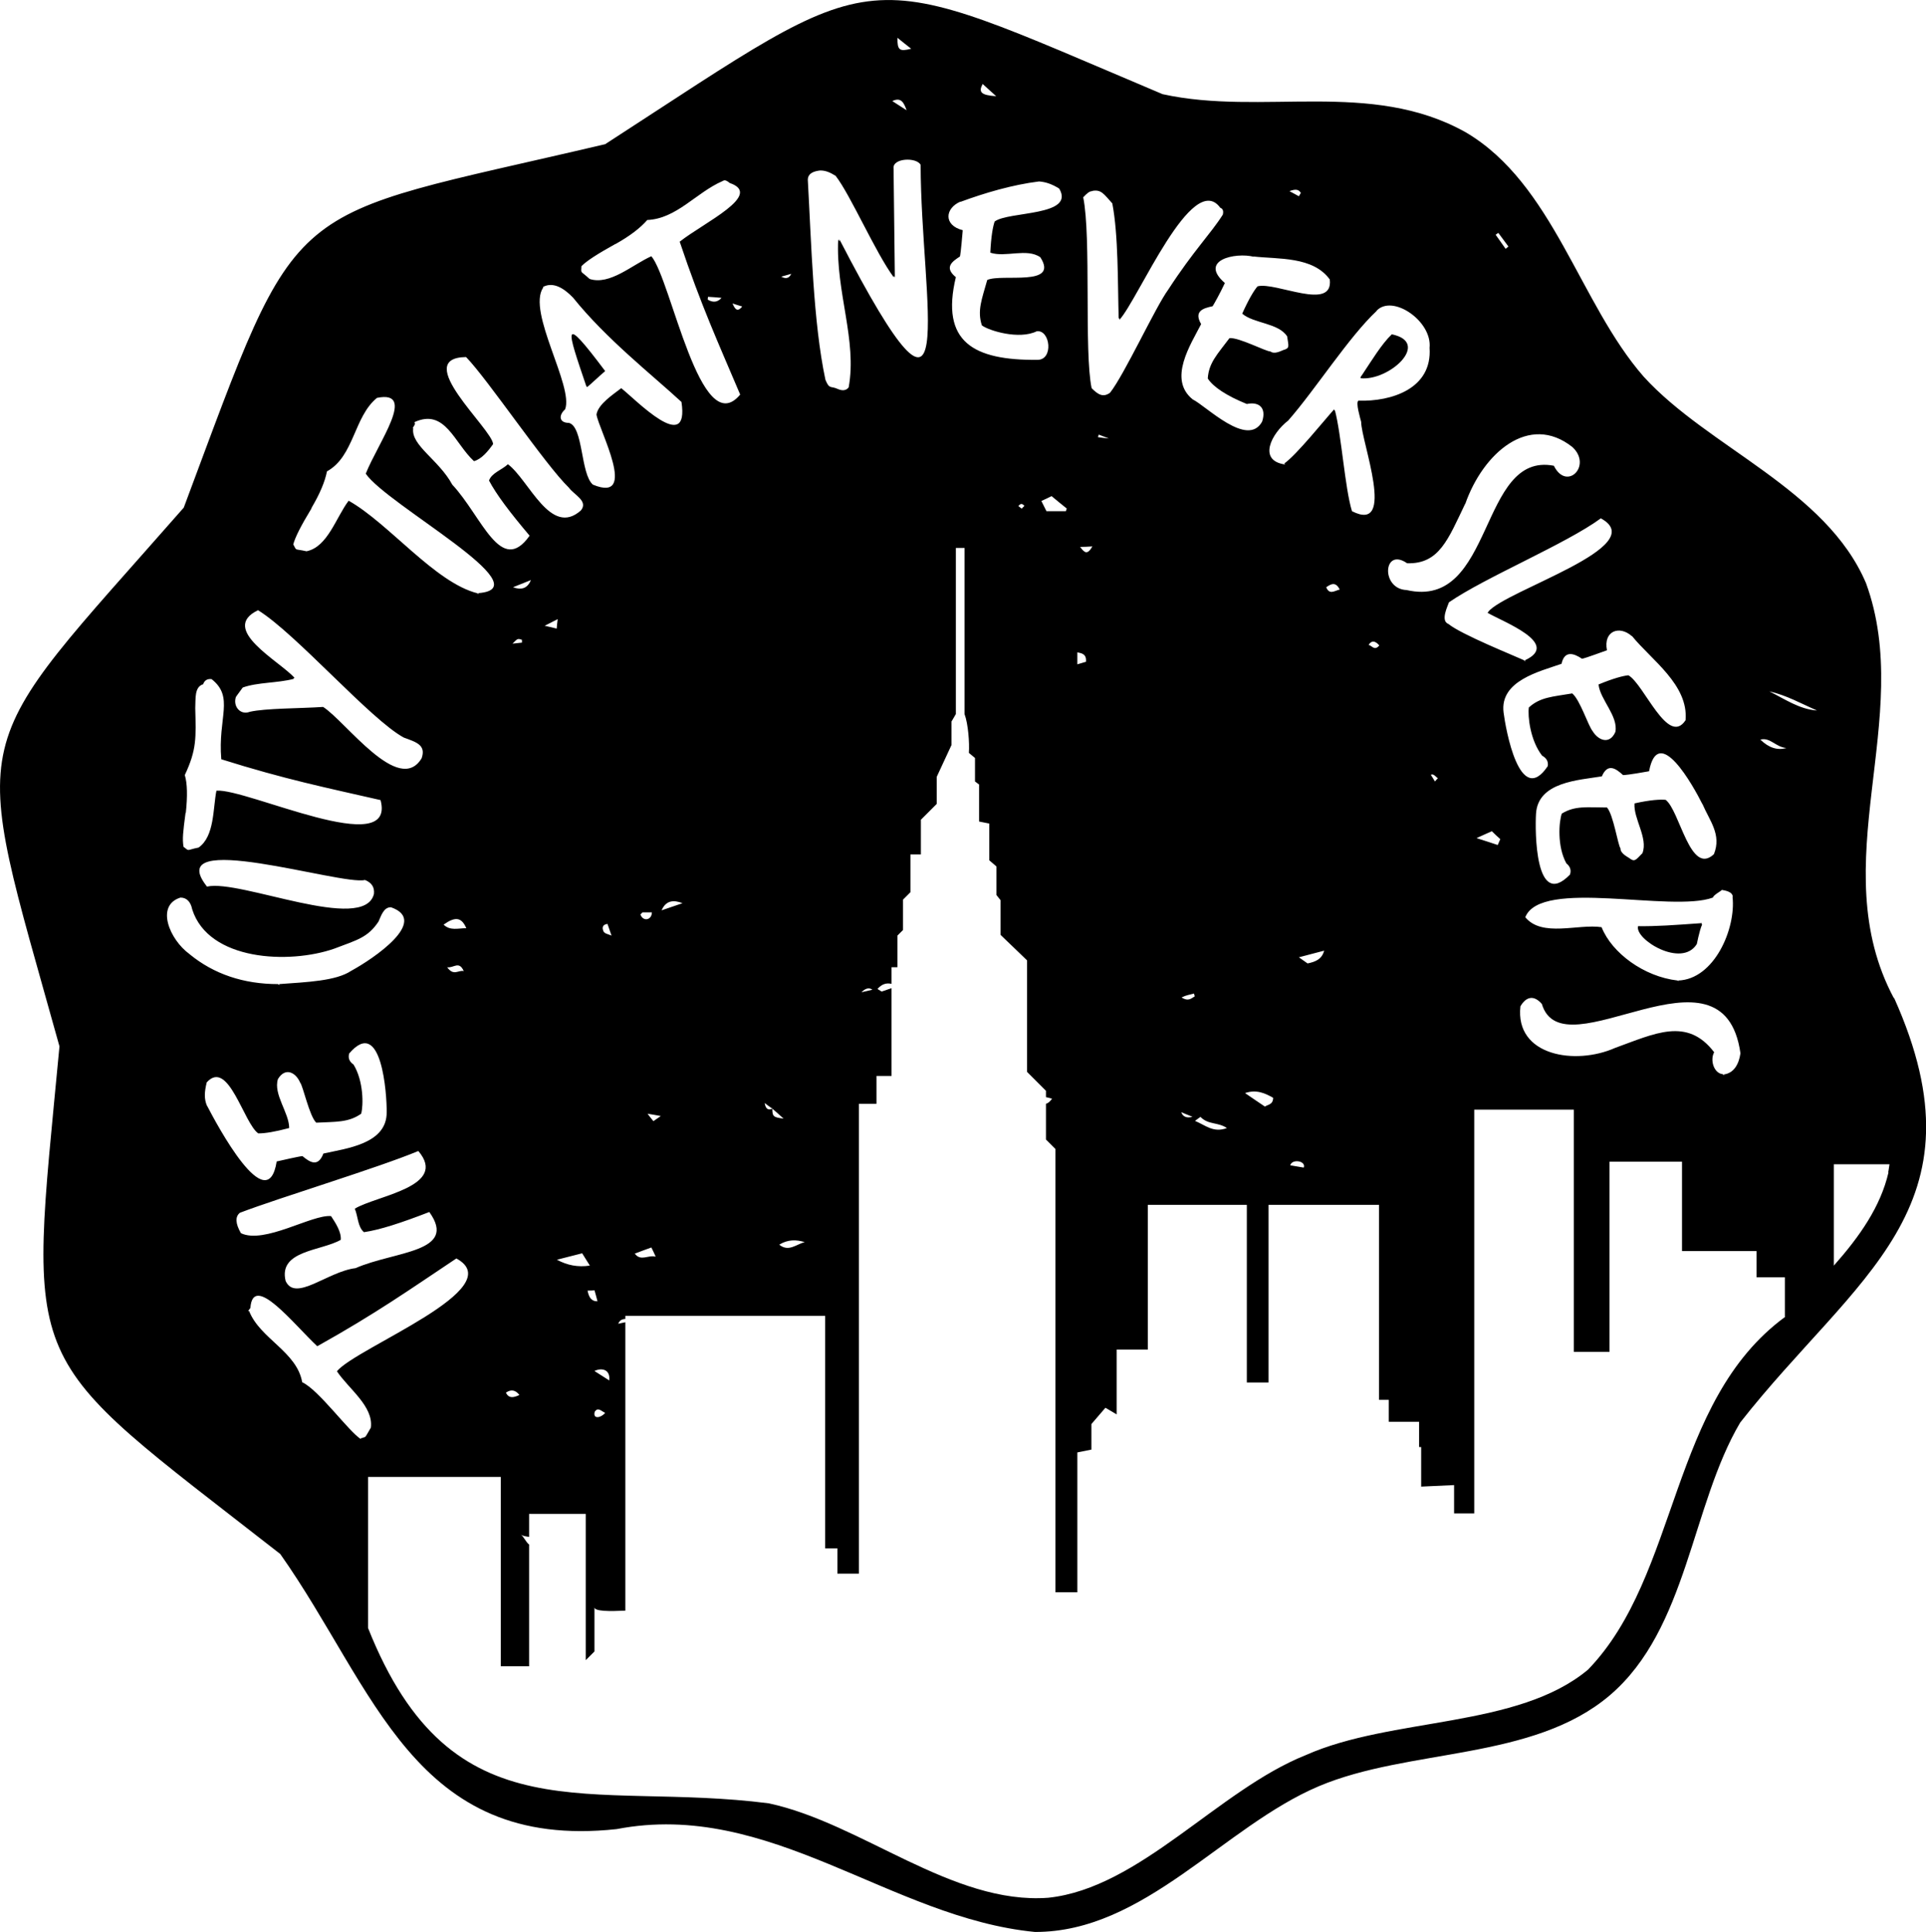 <?xml version="1.0" encoding="UTF-8"?><svg id="b" xmlns="http://www.w3.org/2000/svg" viewBox="0 0 75.46 75.71"><g id="c"><path d="M66.69,36.17c-1.12.08-1.8.13-2.51.12-.15.51,1.71,1.66,2.3.7,0,.03.09-.5.21-.77,0,0-.01,0-.02,0,0-.02,0-.03.01-.05"/><path d="M74.2,39.11c-2.79-5.23.84-10.97-1.09-16.26-1.57-3.69-6.17-5.3-8.71-8.09-2.52-2.88-3.54-7.56-6.98-9.58-3.72-2.08-7.96-.63-11.87-1.49-12.22-5.16-10.68-5.26-21.84,1.96-12.84,3.02-11.84,1.75-16.51,14.24C-1.5,29.81-1.23,28.2,2.33,41c-1.23,13.04-1.67,11.83,8.65,19.89,3.72,5.27,5.23,11.64,13.18,10.78,6.01-1.16,10.72,3.48,16.39,4.03,4.29.01,7.39-4.13,11.12-5.71,3.55-1.5,8.39-.99,11.41-3.57,3.04-2.6,3.18-7.43,5.1-10.68,4.5-5.74,9.73-8.39,6.03-16.64M68.19,41.27c-.06.43-.26.78-.65.83v.04s-.04-.05-.04-.05c-.35-.03-.51-.55-.34-.86-1.06-1.39-2.33-.73-3.88-.17-1.55.69-3.93.32-3.71-1.63.24-.41.55-.43.84-.09.82,2.75,7.11-2.81,7.78,1.93M67.88,35.14c.14,1.24-.71,3.23-2.13,3.28v.04s-.02-.04-.02-.04c-1.32-.15-2.58-1.08-2.98-2.09-.92-.14-2.33.41-2.99-.39.61-1.54,5.72-.17,7.35-.77.03-.11.32-.25.35-.3.11.02.42.06.43.27M66.7,31.5c.28.66.76,1.2.45,1.97-.93.87-1.33-1.7-1.89-2.13-.21-.02-.6,0-1.22.14-.05.59.54,1.36.31,1.95-.28.29-.31.35-.52.19-.09-.06-.35-.19-.34-.38-.1-.12-.28-1.33-.53-1.6-.78,0-1.25-.08-1.77.24-.11.31-.19,1.28.18,1.95.15.12.2.27.14.44-1.37,1.41-1.37-1.72-1.33-2.38.07-1.26,1.68-1.32,2.58-1.47.23-.54.56-.3.83-.05.05,0,.24-.01,1.02-.15.36-1.9,1.73.57,2.09,1.29M63.94,24.92c.76.94,2.22,1.91,2.1,3.3-.69,1.05-1.63-1.42-2.24-1.76-.21.02-.59.12-1.17.36.06.59.78,1.24.66,1.86-.23.52-.68.32-.89-.03-.18-.22-.49-1.22-.8-1.48-.76.13-1.25.14-1.7.55-.05.33.05,1.29.52,1.89.17.09.25.23.22.41-1.1,1.64-1.65-1.46-1.73-2.1-.16-1.25,1.42-1.61,2.27-1.91.12-.55.5-.4.8-.2.04,0,.18-.04.98-.33-.15-.76.49-.99.98-.55M62.72,20.31c2.02,1.1-3.75,2.82-4.42,3.67,0,0,.01,0,.02,0-.01,0-.03.02-.04.03.59.35,2.89,1.2,1.47,1.86v.05l-.04-.05c-.39-.18-2.46-1.01-2.96-1.42-.33-.12-.02-.72.02-.85,1.42-.98,4.59-2.29,5.95-3.29M58.78,32.88c-.04.1-.08.18-.1.23-.26-.09-.49-.16-.83-.27.25-.11.41-.19.6-.27.11.11.22.21.33.31M58.7,9.12c.13.18.27.36.4.54-.04.03-.07.06-.11.09-.13-.18-.26-.37-.39-.55.03-.03.07-.05.1-.07M57.41,19.74c.69-1.97,2.49-3.58,4.2-2.22.78.73-.23,1.74-.73.73-2.95-.57-2.32,5.66-5.77,4.87-1.02-.04-.92-1.7.02-1.05,1.26.04,1.61-.95,2.27-2.32M56.33,30.5s-.08.08-.11.12c-.05-.09-.11-.18-.16-.26.1-.06.2.08.28.14M53.93,12.18c.62-.67,2.19.4,2.08,1.45.11,1.6-1.49,2.11-2.79,2.07-.11.08.07.67.11.83,0,.76,1.4,4.4-.36,3.5-.28-.91-.41-2.98-.67-3.96,0,0-.01.02-.02.02,0-.01,0-.04-.01-.05-.38.42-1.46,1.77-1.95,2.12l.03.04c-1.09-.15-.53-1.22.12-1.72,1.07-1.22,2.37-3.27,3.47-4.3M54.04,25.29c-.19.23-.29,0-.42-.02q.17-.27.42.02M52.49,23.1c-.21.05-.4.22-.53-.09.19-.13.37-.23.53.09M50.89,37.51c.33-.09.66-.17.99-.26-.09.34-.35.44-.65.5-.11-.08-.23-.16-.34-.24M51.08,45.75c-.18-.03-.35-.06-.53-.09.08-.27.63-.17.53.09M49.88,43.02c0,.27-.22.26-.32.34-.29-.2-.54-.36-.78-.53.44-.15.78,0,1.11.19M50.97,7.55s-.05.09-.08.14c-.1-.06-.21-.11-.37-.2.24-.09.36-.07.44.06M49.11,10.05c.97.11,2.33-.01,2.99.9.15,1.27-2.13.08-2.83.27-.14.16-.35.51-.6,1.07.45.39,1.42.36,1.76.89.06.41.11.46-.16.54-.1.04-.34.17-.5.05-.16.01-1.24-.56-1.6-.52-.47.63-.81.96-.85,1.58.21.33.74.68,1.53,1,.47-.1.78.14.6.69-.57,1.04-2.19-.61-2.72-.87-.98-.79-.08-2.15.33-2.95-.29-.5.06-.62.45-.7.04-.06.29-.5.48-.91-1.04-.9.42-1.21,1.13-1.03ZM46.3,39.08c.18-.09.3-.1.48-.15.01.04.02.07.03.11-.13.07-.24.22-.52.04M46.72,43.76q-.34.09-.44-.18c.14.06.27.11.44.18M47.04,43.77c.31.31.67.19,1.03.43-.53.2-.84-.11-1.25-.28.11-.08.21-.16.22-.16M42.8,7.48c.34-.06.44.11.78.49.24,1.25.21,3.11.25,4.53l.03-.05s0,.05,0,.08c.74-.8,2.85-5.89,3.95-4.39.05.02.15.07.1.27-.48.76-1.14,1.4-2.14,2.94-.51.7-1.71,3.32-2.28,4.04-.28.2-.48.06-.72-.18-.3-1.42-.01-5.92-.33-7.48.15-.16.25-.24.35-.24M43.43,17.18s0,0,0,0c-.14-.01-.27-.03-.41-.05,0-.03.02-.07.03-.1.13.05.26.1.39.15M42.8,21.41c-.19.33-.3.27-.48.02.18,0,.29-.01.48-.02M42.21,25.56c.19.04.36.07.34.37-.11.03-.21.06-.34.1v-.46ZM38.5,3.29c.15.14.3.27.53.48-.6-.04-.7-.16-.53-.48M37.63,7.91c.95-.35,2.03-.67,3.08-.8.27.02.52.11.79.28.64,1.09-1.99.88-2.53,1.29-.07.2-.14.59-.17,1.22.59.2,1.43-.19,1.96.18.75,1.17-1.5.63-2.08.89-.21.75-.4,1.2-.21,1.78.28.21,1.46.57,2.15.23.53-.07.67,1.13.02,1.12v.05-.05c-2.49.02-3.8-.69-3.19-3.24-.48-.39-.13-.62.16-.81.01-.03.04-.2.11-1.03-.76-.19-.7-.86-.09-1.12M41.79,19.94s-.02.06-.03.09h-.76c-.05-.11-.13-.25-.2-.4.14-.06.26-.12.4-.19.22.18.41.34.6.49M40.13,19.83s-.06.05-.1.1c-.05-.04-.09-.07-.13-.1.09-.11.15-.11.24,0M35.7,1.91c-.47.12-.54.05-.54-.43.2.16.37.3.54.43M35.52,4.32c-.22-.14-.37-.24-.56-.36.34-.16.45.05.56.36M32.14,6.68c.19,0,.36.06.6.21.59.76,1.56,3.01,2.28,3.98,0-.02,0-.04,0-.06.02.02.03.04.04.06-.01-1.01-.03-2.44-.05-4.27-.05-.41.9-.45,1.06-.14.01,5.3,1.68,12.33-3.18,2.92,0,.03,0,.06,0,.09-.02-.03-.03-.06-.05-.09-.1,2.06.75,3.96.41,5.8-.11.14-.27.13-.43.06-.28-.13-.32.03-.48-.36-.48-2.25-.55-5.35-.69-7.83,0-.12.04-.32.48-.37M34.18,38.78c-.13.03-.24.06-.43.1q.24-.24.43-.1M31.53,48.67c-.33.08-.63.4-1,.1.34-.21.67-.2,1-.1M31,10.73q-.12.26-.39.11c.15-.04.25-.07.39-.11M30.24,43.42s.01,0,.02,0h0s0,0,0,0v.02c.13.11.26.23.44.39-.4-.05-.44-.08-.44-.39h0s0,0,0,0c0,0,0,0,0,0-.19.09-.27-.03-.3-.22.1.08.2.15.3.22M24.12,9.56c.57-.32.97-.63,1.24-.94,1.15-.05,1.91-1.07,2.94-1.52.07-.04.12-.07.29.07,1.34.46-1.01,1.55-1.96,2.3.85,2.53,1.51,3.96,2.37,5.99-1.56,1.88-2.7-4.5-3.48-5.42-.74.33-1.63,1.15-2.42.89-.38-.35-.33-.19-.32-.5.21-.21.61-.47,1.33-.87M29.08,12.01c-.21.26-.3.06-.38-.12.12.04.24.08.38.12M28.27,11.67q-.23.26-.54.07s0-.07.01-.11c.16.01.32.02.53.04M25.51,10.09s0,0-.01,0c0,0,0,0,.01,0,0,0,0,0,0,0M21.28,11.24c.42-.22.85.09,1.17.42,1.31,1.63,3.08,3.01,4.25,4.09.32,2.11-1.8-.1-2.36-.54-.32.25-.9.62-.97,1.03.08.58,1.67,3.5-.14,2.75-.49-.42-.37-2.27-.94-2.42-.39,0-.41-.3-.15-.53.35-.9-1.5-3.82-.86-4.77M26.74,35.39c-.27.09-.55.19-.82.28.17-.39.47-.42.82-.28M25.52,48.88c.05.1.1.2.17.36-.3-.08-.58.2-.82-.12.22-.08.42-.16.65-.24M25.09,35.83s.06-.05.08-.08h.37c0,.3-.34.38-.45.08M25.6,43.93c-.07-.08-.12-.15-.23-.29.19.03.31.05.52.09-.15.1-.22.15-.29.2M22.81,49.11c.09.14.18.29.3.48-.47.07-.88-.01-1.29-.23.33-.08.65-.17.98-.25M21.81,24.63c-.16-.04-.28-.07-.47-.11.19-.1.32-.16.51-.26-.02.16-.03.25-.04.38M23.29,50.55c.04.14.08.28.12.44-.26,0-.34-.18-.39-.42.09,0,.17,0,.27-.01M23.29,53.72c.29-.14.63-.06.58.37-.19-.12-.35-.22-.58-.37M23.71,55.36c-.15.19-.49.27-.41-.04.13-.2.25-.03.41.04M23.65,36.51c-.04-.1-.1-.27.15-.31.05.14.09.26.16.46-.14-.06-.27-.08-.3-.15M16.17,16.77c.06-.09.08-.13.09-.16l-.02-.07c1.2-.55,1.56.82,2.33,1.53.3-.08.56-.4.75-.67-.04-.6-3.23-3.38-1.06-3.41.85.87,3.09,4.21,4.03,5.12.2.28.77.52.47.89-1.19,1.06-2.03-1.19-2.86-1.81-.23.22-.64.34-.74.64.29.55.82,1.25,1.59,2.16-1.13,1.6-1.87-.76-3.03-2-.53-.98-1.63-1.54-1.53-2.21M20.08,25.22c.18-.17.18-.22.37-.15,0,.03,0,.07,0,.11-.09.01-.18.02-.37.04M20.35,54.66c-.24.11-.41.14-.53-.09q.3-.21.53.09M20.1,23.01c.23-.09.47-.19.7-.28-.14.35-.4.39-.7.28M12.2,19.91c.33-.56.53-1.03.61-1.44,1.07-.59,1.05-2.14,1.96-2.88,1.58-.32.05,1.74-.44,2.97.83,1.22,6.94,4.48,4.42,4.68l-.03.05v-.04c-1.67-.41-3.49-2.75-5.06-3.63-.5.66-.82,1.81-1.65,1.98-.5-.11-.37,0-.52-.27.08-.29.29-.71.72-1.42M17.38,36.23c.45-.32.7-.3.89.14-.33,0-.63.11-.89-.14M18.17,38.05c-.22-.05-.39.21-.65-.15.26.04.46-.27.65.15M13.66,19.68s0,0,0,0c0,0,0,0,0-.01,0,0,0,0,0,0M9.25,27.3s.03-.05.26-.36c.58-.21,1.35-.17,2-.34,0,0-.02-.01-.02-.02.02,0,.03,0,.05-.02-.59-.66-2.97-1.91-1.43-2.65,1.49.92,4.4,4.28,5.71,4.99.49.18.88.29.7.81-.89,1.48-2.97-1.44-3.86-2.01-.89.06-2.26.05-2.87.19-.39.15-.68-.24-.54-.6M7.28,31.85c.07-.65.06-1.16-.04-1.48.47-1,.44-1.46.41-2.62.02-.38-.04-.83.31-.94.05-.15.16-.22.33-.2.9.71.24,1.5.38,3.14,2.51.79,4.1,1.11,6.24,1.6.63,2.37-5.23-.46-6.43-.37-.14.7-.07,1.79-.7,2.23-.5.1-.34.16-.59-.03-.05-.31-.02-.57.08-1.33M14.65,35.03c-.39,1.56-5.25-.59-6.54-.29-1.83-2.31,5.28-.03,6.19-.26.27.11.38.29.35.55M7.42,37.38c-.77-.56-1.34-1.9-.35-2.21.24,0,.4.16.46.46.64,2.02,3.8,2.16,5.57,1.54.89-.34,1.31-.43,1.73-1.06.1-.22.2-.57.49-.56,1.51.53-.68,2.01-1.56,2.49-.6.4-1.73.44-2.82.52v.04l-.05-.04c-1.34,0-2.51-.39-3.46-1.17M8.11,43.33c-.12-.28-.1-.55-.01-.92.85-.94,1.45,1.61,2.02,2,.27,0,.64-.06,1.21-.21,0-.6-.63-1.32-.44-1.92.3-.49.71-.24.87.14.11.12.36,1.31.63,1.57.77-.04,1.26,0,1.76-.35.09-.32.1-1.28-.3-1.93-.16-.11-.22-.25-.17-.43,1.28-1.5,1.48,1.63,1.47,2.29.02,1.26-1.6,1.43-2.48,1.63-.21.55-.53.34-.82.1-.02,0-.09,0-1.01.21-.36,2.29-2.35-1.46-2.72-2.17M9.44,48.32c-.22-.38-.23-.65-.04-.8,1.57-.6,5.41-1.76,6.99-2.42,1.19,1.4-1.63,1.74-2.49,2.26.13.3.11.71.36.92.62-.09,1.45-.36,2.56-.79,1.14,1.59-1.37,1.53-2.89,2.2-1.09.13-2.36,1.34-2.74.5-.29-1.2,1.4-1.17,2.16-1.61.03-.3-.2-.66-.38-.93-.75-.07-2.61,1.11-3.53.67M14.31,56.3s-.1.05-.17.05v.04c-.48-.3-1.65-1.93-2.3-2.23-.21-1.2-1.65-1.7-2.08-2.79h-.04s.09-.12.09-.12c.1-1.41,1.72.66,2.62,1.5,2.31-1.29,3.62-2.22,5.45-3.44,2.15,1.17-3.9,3.48-4.68,4.42.45.68,1.44,1.37,1.33,2.21-.18.32-.2.34-.22.36M13.27,53.75s0,0,0,0h0s0,0,0,0M69.94,51.6c-4.54,3.33-4.14,10.12-7.72,13.82-2.76,2.31-7.69,1.85-11.06,3.35-3.43,1.37-6.5,5.21-10.09,5.59-3.76.28-7.31-2.92-10.95-3.7-7-.9-12.4,1.44-15.7-6.87v-5.92h5.2v7.42h1.11v-4.77c-.14-.11-.2-.31-.34-.4.09.07.22.08.34.1v-.9h2.22v5.73l.34-.34v-1.73c0,.16.6.16,1.21.13v-11.3c-.1.02-.19.04-.28.06.07-.16.17-.18.28-.19v-.12h7.83v9.11h.48v.99h.84v-18.41h.69v-1.09h.59v-3.44c-.12.04-.24.08-.38.13-.02,0-.09-.05-.17-.1.16-.18.33-.25.55-.2v-.65h.23v-1.24l.22-.22v-1.19l.29-.29v-1.48h.41v-1.36l.62-.62v-1.06l.58-1.25v-.92l.17-.29v-6.51h.34v6.51c.14.37.2,1.13.17,1.52l.24.2v.92l.16.12v1.45l.4.08v1.44l.28.24v1.12l.16.2v1.36l1.04,1v4.37l.74.74v.25c.06.01.13.03.24.06-.09.12-.16.18-.24.2v1.4l.37.37v17.37h.86v-5.48l.55-.11v-1l.55-.64.44.26v-2.54h1.22v-5.67h3.88v6.96h.85v-6.96h4.33v7.64h.38v.86h1.19v.99h.08v1.55l1.29-.06v1.11h.79v-15.82h3.9v9.49h1.4v-7.45h2.84v3.5h2.92v1.03h1.11v1.54ZM68.97,28.98c.39-.1.59.29,1.02.33-.36.1-.69-.01-1.02-.33M69.32,27.09c.67.15,1.25.48,1.87.75-.7-.05-1.26-.45-1.87-.75M73.99,45.94c-.31,1.34-1.13,2.51-2.14,3.65v-3.97h2.18c-.02.11-.03.22-.05.32"/><path d="M53.3,14.82c1.13.12,2.78-1.4,1.23-1.72-.4.38-.79,1.03-1.17,1.6-.02.02-.04.06-.06.08,0,0,.02,0,.02,0,0,.02-.02.03-.02.05"/><polygon points="10.88 38.49 10.88 38.49 10.88 38.49 10.88 38.49"/><polygon points="16.27 45.15 16.26 45.16 16.27 45.16 16.27 45.15"/><polygon points="11.54 50.48 11.54 50.46 11.54 50.46 11.54 50.48"/><path d="M22.97,15.13h.01s0,.02.02.04c.12-.09.44-.4.71-.63-1.74-2.32-1.5-1.65-.74.59"/><polygon points="18.71 23.17 18.71 23.18 18.71 23.17 18.71 23.17"/><polygon points="33.03 15.22 33.03 15.23 33.04 15.22 33.03 15.22"/></g></svg>